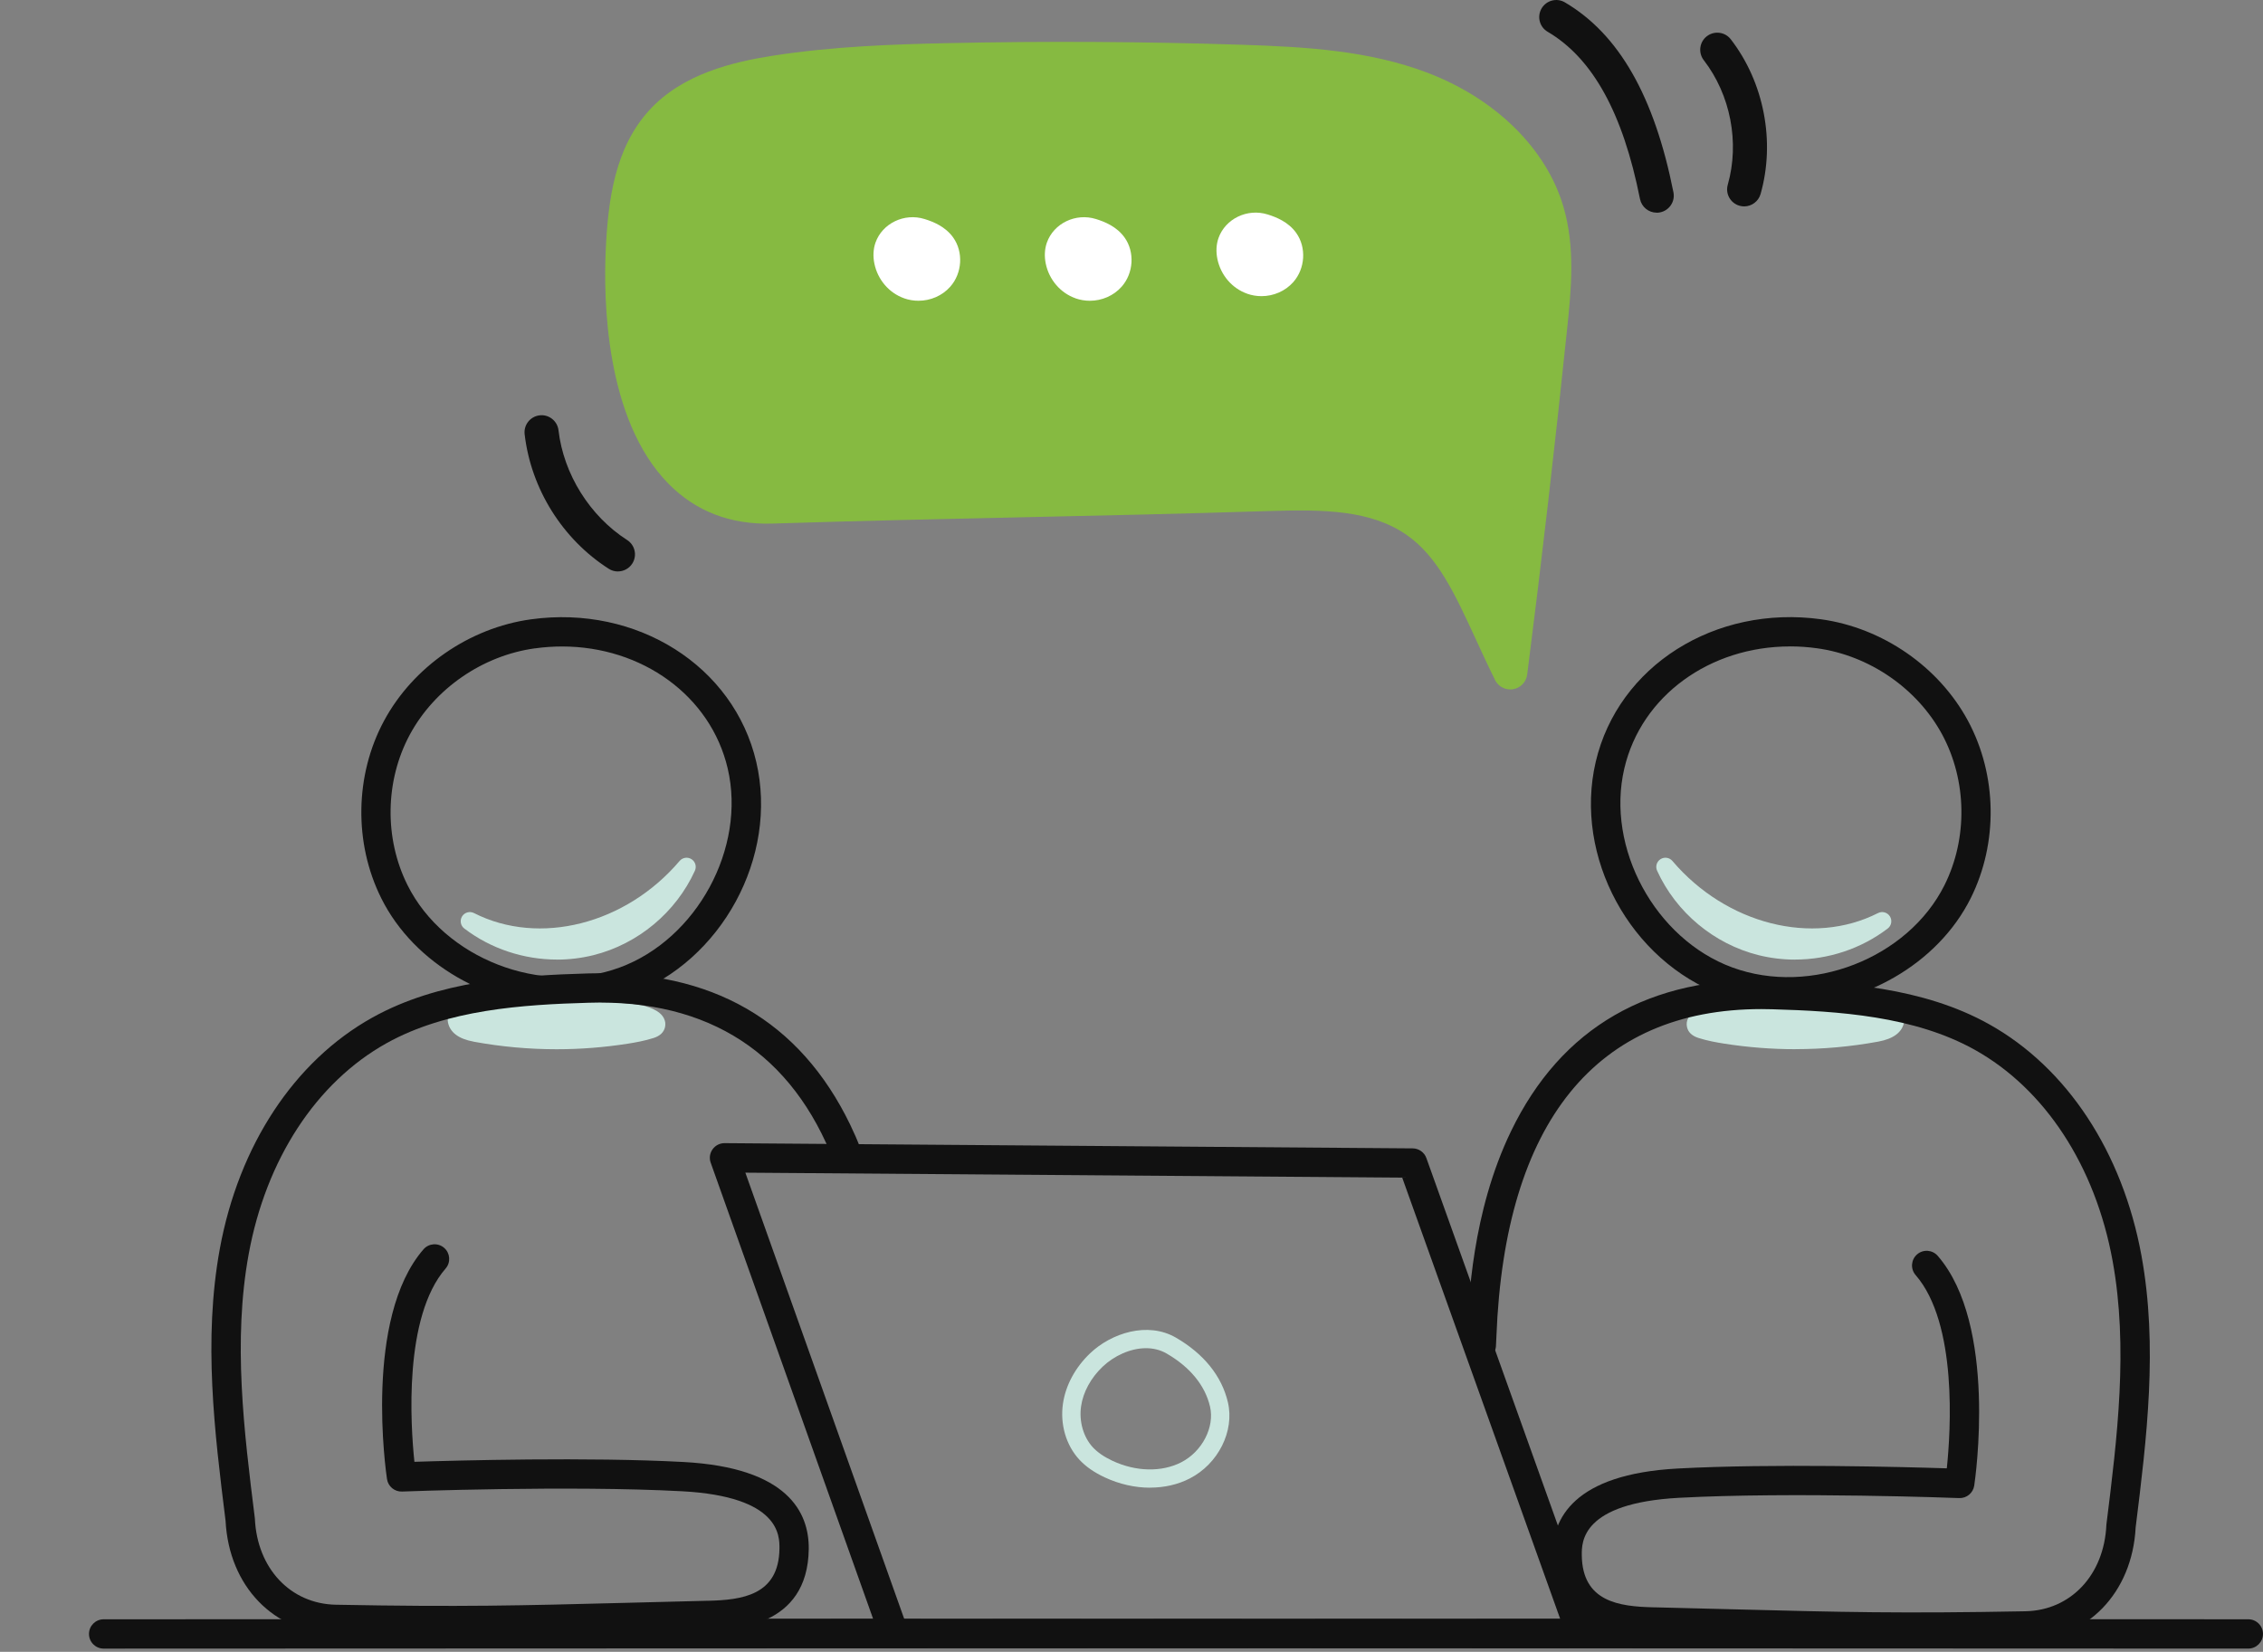 <svg width="137" height="100" viewBox="0 0 137 100" fill="none" xmlns="http://www.w3.org/2000/svg">
<rect x="0" y="0" width="137" height="100" fill="#808080" stroke="none"/>
<g clip-path="url(#clip0_10430_22577)">
<path d="M100.82 52.48C101.893 54.835 104.079 56.654 106.589 57.284C109.098 57.913 111.884 57.339 113.942 55.77C109.847 57.849 104.366 56.652 100.82 52.48Z" fill="#CAE5DE"/>
<path d="M108.669 58.094C107.928 58.094 107.184 58.003 106.457 57.823C103.764 57.148 101.469 55.236 100.319 52.711C100.205 52.458 100.293 52.161 100.526 52.012C100.76 51.863 101.068 51.911 101.246 52.121C104.505 55.956 109.739 57.284 113.693 55.276C113.948 55.146 114.262 55.233 114.413 55.475C114.565 55.717 114.509 56.038 114.28 56.211C112.668 57.44 110.677 58.091 108.669 58.091V58.094Z" fill="#CAE5DE"/>
<path d="M69.62 90.063C68.712 90.063 67.769 89.853 66.876 89.436C66.231 89.133 65.727 88.783 65.339 88.361C64.537 87.492 64.168 86.225 64.351 84.972C64.513 83.862 65.097 82.781 65.995 81.926C67.277 80.704 69.474 79.987 71.187 80.978C72.876 81.955 73.965 83.307 74.336 84.892C74.745 86.637 73.752 88.621 72.026 89.505C71.303 89.877 70.478 90.06 69.622 90.06L69.62 90.063ZM69.375 81.618C68.422 81.618 67.434 82.091 66.757 82.733C66.04 83.416 65.573 84.268 65.448 85.134C65.315 86.045 65.586 86.996 66.154 87.612C66.444 87.925 66.834 88.193 67.347 88.435C68.767 89.099 70.326 89.133 71.516 88.523C72.78 87.875 73.545 86.393 73.253 85.15C72.953 83.87 72.044 82.762 70.629 81.942C70.241 81.716 69.811 81.618 69.375 81.618Z" fill="#CAE5DE"/>
<path d="M54.099 99.727C53.735 99.727 53.393 99.501 53.262 99.138L43.025 70.389C42.926 70.116 42.969 69.813 43.139 69.577C43.306 69.343 43.574 69.205 43.861 69.205H43.869L85.524 69.521C85.896 69.524 86.228 69.76 86.353 70.111L96.513 98.498C96.678 98.96 96.439 99.467 95.977 99.632C95.515 99.796 95.007 99.557 94.843 99.095L84.889 71.293L45.123 70.992L54.933 98.545C55.097 99.007 54.856 99.515 54.394 99.679C54.295 99.714 54.195 99.73 54.096 99.73L54.099 99.727Z" fill="#111111"/>
<path d="M108.198 60.922C106.859 60.922 105.526 60.701 104.259 60.236C98.695 58.194 95.262 51.863 96.603 46.124C97.96 40.316 103.824 36.606 110.243 37.49C113.968 38.005 117.378 40.361 119.142 43.641C120.908 46.926 120.972 51.037 119.306 54.373C117.296 58.401 112.731 60.919 108.198 60.919V60.922ZM108.362 39.134C103.529 39.134 99.365 42.109 98.334 46.525C97.208 51.337 100.204 56.853 104.875 58.569C109.621 60.311 115.503 58.027 117.721 53.579C119.131 50.75 119.078 47.263 117.583 44.477C116.082 41.689 113.18 39.684 110.004 39.246C109.451 39.169 108.904 39.132 108.365 39.132L108.362 39.134Z" fill="#111111"/>
<path d="M112.196 61.397C109.673 61.166 107.134 61.129 104.606 61.288C104.022 61.326 103.416 61.379 102.914 61.681C102.776 61.764 102.633 61.905 102.67 62.061C102.702 62.202 102.856 62.271 102.994 62.314C103.477 62.468 103.979 62.561 104.481 62.638C107.503 63.108 110.605 63.068 113.614 62.518C114.084 62.433 114.642 62.245 114.73 61.777C113.322 61.227 111.79 61.01 112.196 61.4V61.397Z" fill="#CAE5DE"/>
<path d="M108.692 63.517C107.258 63.517 105.821 63.405 104.395 63.182C103.922 63.108 103.365 63.009 102.825 62.837C102.435 62.712 102.199 62.492 102.13 62.178C102.045 61.806 102.231 61.44 102.629 61.201C103.226 60.842 103.917 60.771 104.573 60.731C106.979 60.579 109.417 60.606 111.823 60.805C112.458 60.367 114.176 60.959 114.933 61.254C115.18 61.35 115.323 61.61 115.275 61.87C115.161 62.489 114.635 62.887 113.714 63.057C112.051 63.363 110.373 63.514 108.695 63.514L108.692 63.517ZM103.768 61.942C104.044 62.003 104.318 62.048 104.568 62.088C107.542 62.553 110.554 62.513 113.515 61.971C113.525 61.971 113.533 61.968 113.544 61.966C113.161 61.862 112.832 61.796 112.609 61.769C112.495 61.897 112.325 61.968 112.147 61.95C109.659 61.721 107.133 61.684 104.642 61.841C104.336 61.859 104.039 61.883 103.771 61.942H103.768Z" fill="#CAE5DE"/>
<path d="M115.957 99.389C112.223 99.389 109.219 99.312 105.158 99.206C103.658 99.166 102.009 99.124 100.123 99.081H100.057C98.57 99.047 94.044 98.943 93.986 94.174C93.959 91.956 95.253 89.242 101.568 88.902C107.299 88.594 115.303 88.809 117.858 88.891C118.094 86.639 118.517 80.125 115.97 77.19C115.648 76.821 115.688 76.261 116.057 75.94C116.427 75.618 116.987 75.658 117.308 76.027C120.936 80.207 119.576 89.545 119.518 89.938C119.451 90.384 119.056 90.711 118.607 90.692C118.506 90.687 108.452 90.31 101.664 90.674C95.723 90.992 95.752 93.369 95.76 94.15C95.794 96.97 98.017 97.257 100.097 97.305H100.163C102.051 97.35 103.7 97.392 105.201 97.432C111.354 97.592 115.067 97.687 122.614 97.544C125.358 97.491 127.373 95.353 127.517 92.341C127.517 92.32 127.519 92.296 127.522 92.275C128.178 87.019 128.853 81.583 127.894 76.327C126.845 70.58 123.801 65.925 119.547 63.551C115.885 61.508 111.298 61.214 107.286 61.099C107.068 61.094 106.853 61.089 106.638 61.089C96.644 61.089 91.099 67.919 90.592 80.885C90.581 81.15 90.573 81.357 90.563 81.501C90.528 81.989 90.101 82.358 89.615 82.324C89.126 82.289 88.757 81.865 88.791 81.376C88.799 81.246 88.807 81.057 88.818 80.816C88.897 78.781 89.11 73.374 91.476 68.482C94.517 62.191 99.858 59.105 107.339 59.325C111.561 59.448 116.403 59.764 120.413 62.002C125.132 64.634 128.494 69.741 129.641 76.009C130.648 81.522 129.96 87.083 129.291 92.463C129.086 96.431 126.359 99.249 122.652 99.32C120.052 99.371 117.906 99.392 115.959 99.392L115.957 99.389Z" fill="#111111"/>
<path d="M136.112 99.803L37.649 99.766C37.157 99.766 36.762 99.368 36.762 98.879C36.762 98.391 37.16 97.992 37.649 97.992L136.112 98.029C136.603 98.029 136.999 98.428 136.999 98.916C136.999 99.405 136.6 99.803 136.112 99.803Z" fill="#111111"/>
<path d="M41.563 52.48C40.49 54.835 38.305 56.654 35.795 57.284C33.285 57.913 30.5 57.339 28.441 55.77C32.536 57.849 38.018 56.652 41.563 52.48Z" fill="#CAE5DE"/>
<path d="M33.72 58.094C34.461 58.094 35.204 58.003 35.932 57.823C38.625 57.148 40.919 55.236 42.069 52.711C42.183 52.458 42.096 52.161 41.862 52.012C41.628 51.863 41.32 51.911 41.142 52.121C37.884 55.956 32.649 57.284 28.695 55.276C28.44 55.146 28.127 55.233 27.975 55.475C27.824 55.717 27.88 56.038 28.108 56.211C29.72 57.44 31.712 58.091 33.72 58.091V58.094Z" fill="#CAE5DE"/>
<path d="M23.081 54.376C21.416 51.04 21.479 46.926 23.245 43.644C25.009 40.364 28.419 38.008 32.145 37.493C38.564 36.609 44.427 40.319 45.784 46.127C47.126 51.866 43.692 58.197 38.128 60.239C36.864 60.704 35.528 60.925 34.19 60.925C29.656 60.925 25.091 58.407 23.081 54.378V54.376ZM32.386 39.249C29.21 39.687 26.308 41.692 24.807 44.48C23.309 47.266 23.256 50.753 24.669 53.581C26.889 58.03 32.772 60.314 37.515 58.572C42.183 56.856 45.179 51.34 44.056 46.528C43.023 42.111 38.861 39.137 34.028 39.137C33.489 39.137 32.939 39.174 32.389 39.251L32.386 39.249Z" fill="#111111"/>
<path d="M30.194 61.397C32.717 61.166 35.255 61.129 37.784 61.288C38.368 61.326 38.974 61.379 39.475 61.681C39.614 61.764 39.757 61.905 39.72 62.061C39.688 62.202 39.534 62.271 39.396 62.314C38.912 62.468 38.41 62.561 37.908 62.638C34.886 63.108 31.785 63.068 28.776 62.518C28.305 62.433 27.748 62.245 27.66 61.777C29.068 61.227 30.603 61.01 30.194 61.4V61.397Z" fill="#CAE5DE"/>
<path d="M28.676 63.06C27.755 62.893 27.229 62.492 27.115 61.873C27.067 61.613 27.21 61.352 27.457 61.257C28.217 60.959 29.932 60.37 30.567 60.808C32.973 60.609 35.408 60.582 37.817 60.734C38.473 60.776 39.161 60.845 39.761 61.204C40.159 61.443 40.345 61.809 40.26 62.181C40.189 62.494 39.955 62.715 39.565 62.84C39.023 63.012 38.468 63.111 37.995 63.185C36.566 63.408 35.132 63.52 33.698 63.52C32.02 63.52 30.341 63.368 28.679 63.063L28.676 63.06ZM37.748 61.841C35.257 61.684 32.731 61.722 30.243 61.95C30.065 61.969 29.895 61.897 29.781 61.769C29.558 61.796 29.229 61.862 28.846 61.966C28.857 61.966 28.865 61.969 28.875 61.971C31.837 62.513 34.848 62.553 37.822 62.088C38.072 62.048 38.343 62.003 38.622 61.942C38.351 61.884 38.053 61.86 37.751 61.841H37.748Z" fill="#CAE5DE"/>
<path d="M37.788 98.811C33.727 98.917 30.724 98.994 26.99 98.994L26.987 98.997C25.041 98.997 22.895 98.975 20.295 98.925C16.588 98.853 13.86 96.035 13.656 92.068C12.986 86.687 12.299 81.126 13.305 75.613C14.452 69.346 17.814 64.239 22.534 61.607C26.544 59.368 31.385 59.052 35.608 58.93C43.089 58.709 48.429 61.795 51.47 68.087C51.937 69.053 52.321 70.038 52.635 71.014H50.742C48.373 64.22 43.489 60.693 36.309 60.693C36.096 60.693 35.884 60.699 35.669 60.704L35.661 60.704C31.648 60.818 27.062 61.113 23.399 63.155C19.145 65.529 16.102 70.188 15.053 75.932C14.094 81.188 14.768 86.624 15.424 91.879C15.427 91.901 15.43 91.924 15.43 91.946C15.573 94.957 17.589 97.095 20.332 97.148C27.88 97.292 31.592 97.196 37.746 97.037C39.246 96.997 40.895 96.954 42.783 96.909H42.85C44.929 96.862 47.152 96.575 47.187 93.754L47.187 93.752C47.195 92.969 47.219 90.596 41.283 90.278C34.495 89.914 24.441 90.291 24.34 90.296C23.891 90.315 23.495 89.989 23.429 89.542C23.37 89.149 22.011 79.812 25.638 75.632C25.96 75.263 26.52 75.223 26.889 75.544C27.258 75.865 27.298 76.426 26.977 76.795C24.43 79.73 24.852 86.244 25.088 88.496C27.643 88.414 35.648 88.198 41.379 88.507C47.694 88.847 48.987 91.561 48.961 93.778C48.902 98.546 44.38 98.651 42.891 98.686L42.89 98.686H42.823C40.938 98.728 39.289 98.771 37.788 98.811Z" fill="#111111"/>
<path d="M6.274 99.804L104.737 99.767C105.228 99.767 105.624 99.369 105.624 98.88C105.624 98.391 105.225 97.993 104.737 97.993L6.274 98.03C5.782 98.03 5.387 98.429 5.387 98.917C5.387 99.406 5.785 99.804 6.274 99.804Z" fill="#111111"/>
<path d="M91.434 40.704C92.321 33.732 93.128 26.751 93.853 19.761C94.095 17.429 94.32 15.026 93.654 12.779C92.608 9.257 89.474 6.663 86.04 5.362C82.606 4.06 78.867 3.864 75.197 3.742C69.272 3.545 63.339 3.513 57.414 3.641C53.922 3.715 50.422 3.848 46.972 4.387C44.454 4.78 41.812 5.478 40.088 7.356C38.211 9.403 37.839 12.383 37.709 15.158C37.454 20.608 38.513 30.92 46.741 30.665C57.794 30.32 65.803 30.251 76.856 29.905C79.927 29.81 83.238 29.781 85.756 31.539C88.438 33.411 89.514 36.813 91.439 40.706L91.434 40.704Z" fill="#86BA41"/>
<path d="M90.508 41.163C90.091 40.322 89.717 39.509 89.356 38.725C88.062 35.916 87.04 33.698 85.159 32.386C82.995 30.875 80.13 30.835 76.884 30.936C71.353 31.109 66.506 31.215 61.816 31.316C57.134 31.417 52.29 31.523 46.769 31.696C44.24 31.776 42.124 30.963 40.472 29.287C36.624 25.381 36.533 18.072 36.672 15.111C36.815 12.065 37.235 8.934 39.319 6.66C41.332 4.464 44.379 3.747 46.803 3.37C50.441 2.802 54.173 2.68 57.383 2.611C63.303 2.483 69.305 2.518 75.225 2.711C79.107 2.839 82.884 3.065 86.402 4.398C90.521 5.959 93.602 8.982 94.64 12.487C95.384 14.989 95.113 17.581 94.877 19.87C94.154 26.836 93.342 33.889 92.455 40.837C92.396 41.288 92.051 41.65 91.602 41.724C91.544 41.734 91.488 41.737 91.43 41.737C91.042 41.737 90.681 41.519 90.505 41.163H90.508ZM57.431 4.674C54.287 4.743 50.638 4.86 47.124 5.41C45.032 5.736 42.424 6.331 40.844 8.055C39.203 9.845 38.86 12.551 38.735 15.207C38.637 17.305 38.578 24.417 41.943 27.837C43.191 29.107 44.75 29.694 46.702 29.632C52.234 29.46 57.081 29.354 61.768 29.253C66.453 29.152 71.294 29.046 76.815 28.873C79.609 28.785 83.436 28.666 86.339 30.692C88.461 32.174 89.629 34.421 90.851 37.039C91.562 31.258 92.226 25.426 92.824 19.655C93.042 17.557 93.289 15.18 92.662 13.074C91.804 10.185 89.191 7.662 85.672 6.329C82.451 5.107 78.86 4.897 75.158 4.775C71.6 4.658 68.014 4.6 64.432 4.6C62.092 4.6 59.755 4.624 57.431 4.674Z" fill="#86BA41"/>
<path d="M76.432 13.967C76.889 14.107 77.357 14.312 77.633 14.702C77.986 15.199 77.925 15.937 77.521 16.394C77.118 16.851 76.422 17.01 75.846 16.806C75.269 16.604 74.834 16.07 74.712 15.473C74.661 15.234 74.658 14.981 74.741 14.753C74.953 14.15 75.675 13.73 76.432 13.964V13.967Z" fill="white"/>
<path d="M75.504 17.78C74.593 17.462 73.902 16.657 73.7 15.682C73.607 15.236 73.631 14.795 73.767 14.41C74.181 13.242 75.514 12.599 76.739 12.982C77.254 13.141 77.997 13.433 78.473 14.102C79.097 14.979 79.02 16.256 78.295 17.077C77.809 17.626 77.097 17.929 76.369 17.929C76.08 17.929 75.785 17.881 75.504 17.783V17.78ZM75.713 15.098C75.708 15.111 75.703 15.167 75.721 15.265C75.774 15.523 75.966 15.757 76.186 15.834C76.377 15.9 76.627 15.847 76.744 15.712C76.845 15.597 76.853 15.39 76.789 15.303C76.704 15.183 76.478 15.066 76.122 14.955C76.08 14.941 76.037 14.936 76 14.936C75.838 14.936 75.732 15.042 75.713 15.101V15.098Z" fill="white"/>
<path d="M66.041 14.246C66.498 14.387 66.966 14.591 67.242 14.982C67.595 15.478 67.534 16.217 67.13 16.673C66.727 17.13 66.031 17.29 65.455 17.085C64.878 16.883 64.443 16.349 64.321 15.752C64.27 15.513 64.267 15.261 64.35 15.032C64.562 14.429 65.285 14.01 66.041 14.243V14.246Z" fill="white"/>
<path d="M65.113 18.059C64.202 17.74 63.511 16.936 63.309 15.961C63.217 15.515 63.24 15.074 63.376 14.689C63.79 13.518 65.123 12.878 66.348 13.26C66.863 13.419 67.606 13.712 68.082 14.381C68.706 15.255 68.629 16.535 67.904 17.355C67.418 17.905 66.706 18.208 65.978 18.208C65.689 18.208 65.394 18.16 65.113 18.062V18.059ZM65.323 15.377C65.323 15.377 65.312 15.446 65.33 15.541C65.384 15.799 65.575 16.033 65.795 16.11C65.986 16.176 66.236 16.123 66.353 15.988C66.454 15.873 66.462 15.666 66.398 15.579C66.313 15.459 66.087 15.342 65.731 15.231C65.5 15.159 65.346 15.302 65.32 15.377H65.323Z" fill="white"/>
<path d="M55.667 14.245C56.123 14.386 56.591 14.59 56.867 14.981C57.22 15.477 57.159 16.216 56.756 16.672C56.352 17.129 55.656 17.288 55.08 17.084C54.504 16.882 54.068 16.348 53.946 15.751C53.895 15.512 53.893 15.26 53.975 15.031C54.188 14.428 54.91 14.009 55.667 14.242V14.245Z" fill="white"/>
<path d="M54.738 18.059C53.827 17.74 53.136 16.935 52.935 15.961C52.842 15.515 52.866 15.074 53.001 14.689C53.415 13.52 54.746 12.877 55.973 13.26C56.488 13.419 57.232 13.711 57.707 14.381C58.331 15.257 58.254 16.534 57.529 17.355C57.043 17.905 56.331 18.207 55.604 18.207C55.314 18.207 55.019 18.16 54.738 18.061V18.059ZM54.948 15.377C54.942 15.39 54.937 15.445 54.956 15.544C55.009 15.801 55.2 16.035 55.42 16.112C55.612 16.178 55.861 16.125 55.978 15.99C56.079 15.876 56.087 15.669 56.023 15.581C55.938 15.461 55.713 15.345 55.357 15.233C55.126 15.161 54.972 15.305 54.945 15.379L54.948 15.377Z" fill="white"/>
<path d="M100.295 12.878C100.361 12.878 100.43 12.873 100.497 12.857C101.057 12.745 101.421 12.201 101.309 11.643C100.154 5.824 98.003 2.064 94.739 0.144C94.248 -0.146 93.616 0.019 93.326 0.51C93.037 1.002 93.202 1.636 93.693 1.923C96.42 3.527 98.247 6.839 99.283 12.044C99.381 12.535 99.812 12.875 100.295 12.875V12.878Z" fill="#111111"/>
<path d="M105.591 12.495C106.04 12.495 106.454 12.198 106.584 11.744C107.484 8.575 106.794 4.985 104.781 2.38C104.433 1.928 103.785 1.846 103.331 2.194C102.879 2.542 102.797 3.192 103.145 3.644C104.765 5.742 105.323 8.631 104.598 11.181C104.441 11.73 104.76 12.301 105.309 12.455C105.405 12.482 105.498 12.495 105.594 12.495H105.591Z" fill="#111111"/>
<path d="M37.407 34.593C37.747 34.593 38.082 34.425 38.278 34.117C38.586 33.637 38.445 32.999 37.965 32.691C35.713 31.249 34.119 28.705 33.811 26.049C33.745 25.484 33.232 25.077 32.667 25.144C32.101 25.21 31.695 25.723 31.761 26.288C32.146 29.595 34.05 32.641 36.855 34.434C37.027 34.545 37.218 34.596 37.41 34.596L37.407 34.593Z" fill="#111111"/>
</g>
<defs>
<clipPath id="clip0_10430_22577">
<rect width="137" height="99.804" fill="white"/>
</clipPath>
</defs>
</svg>
